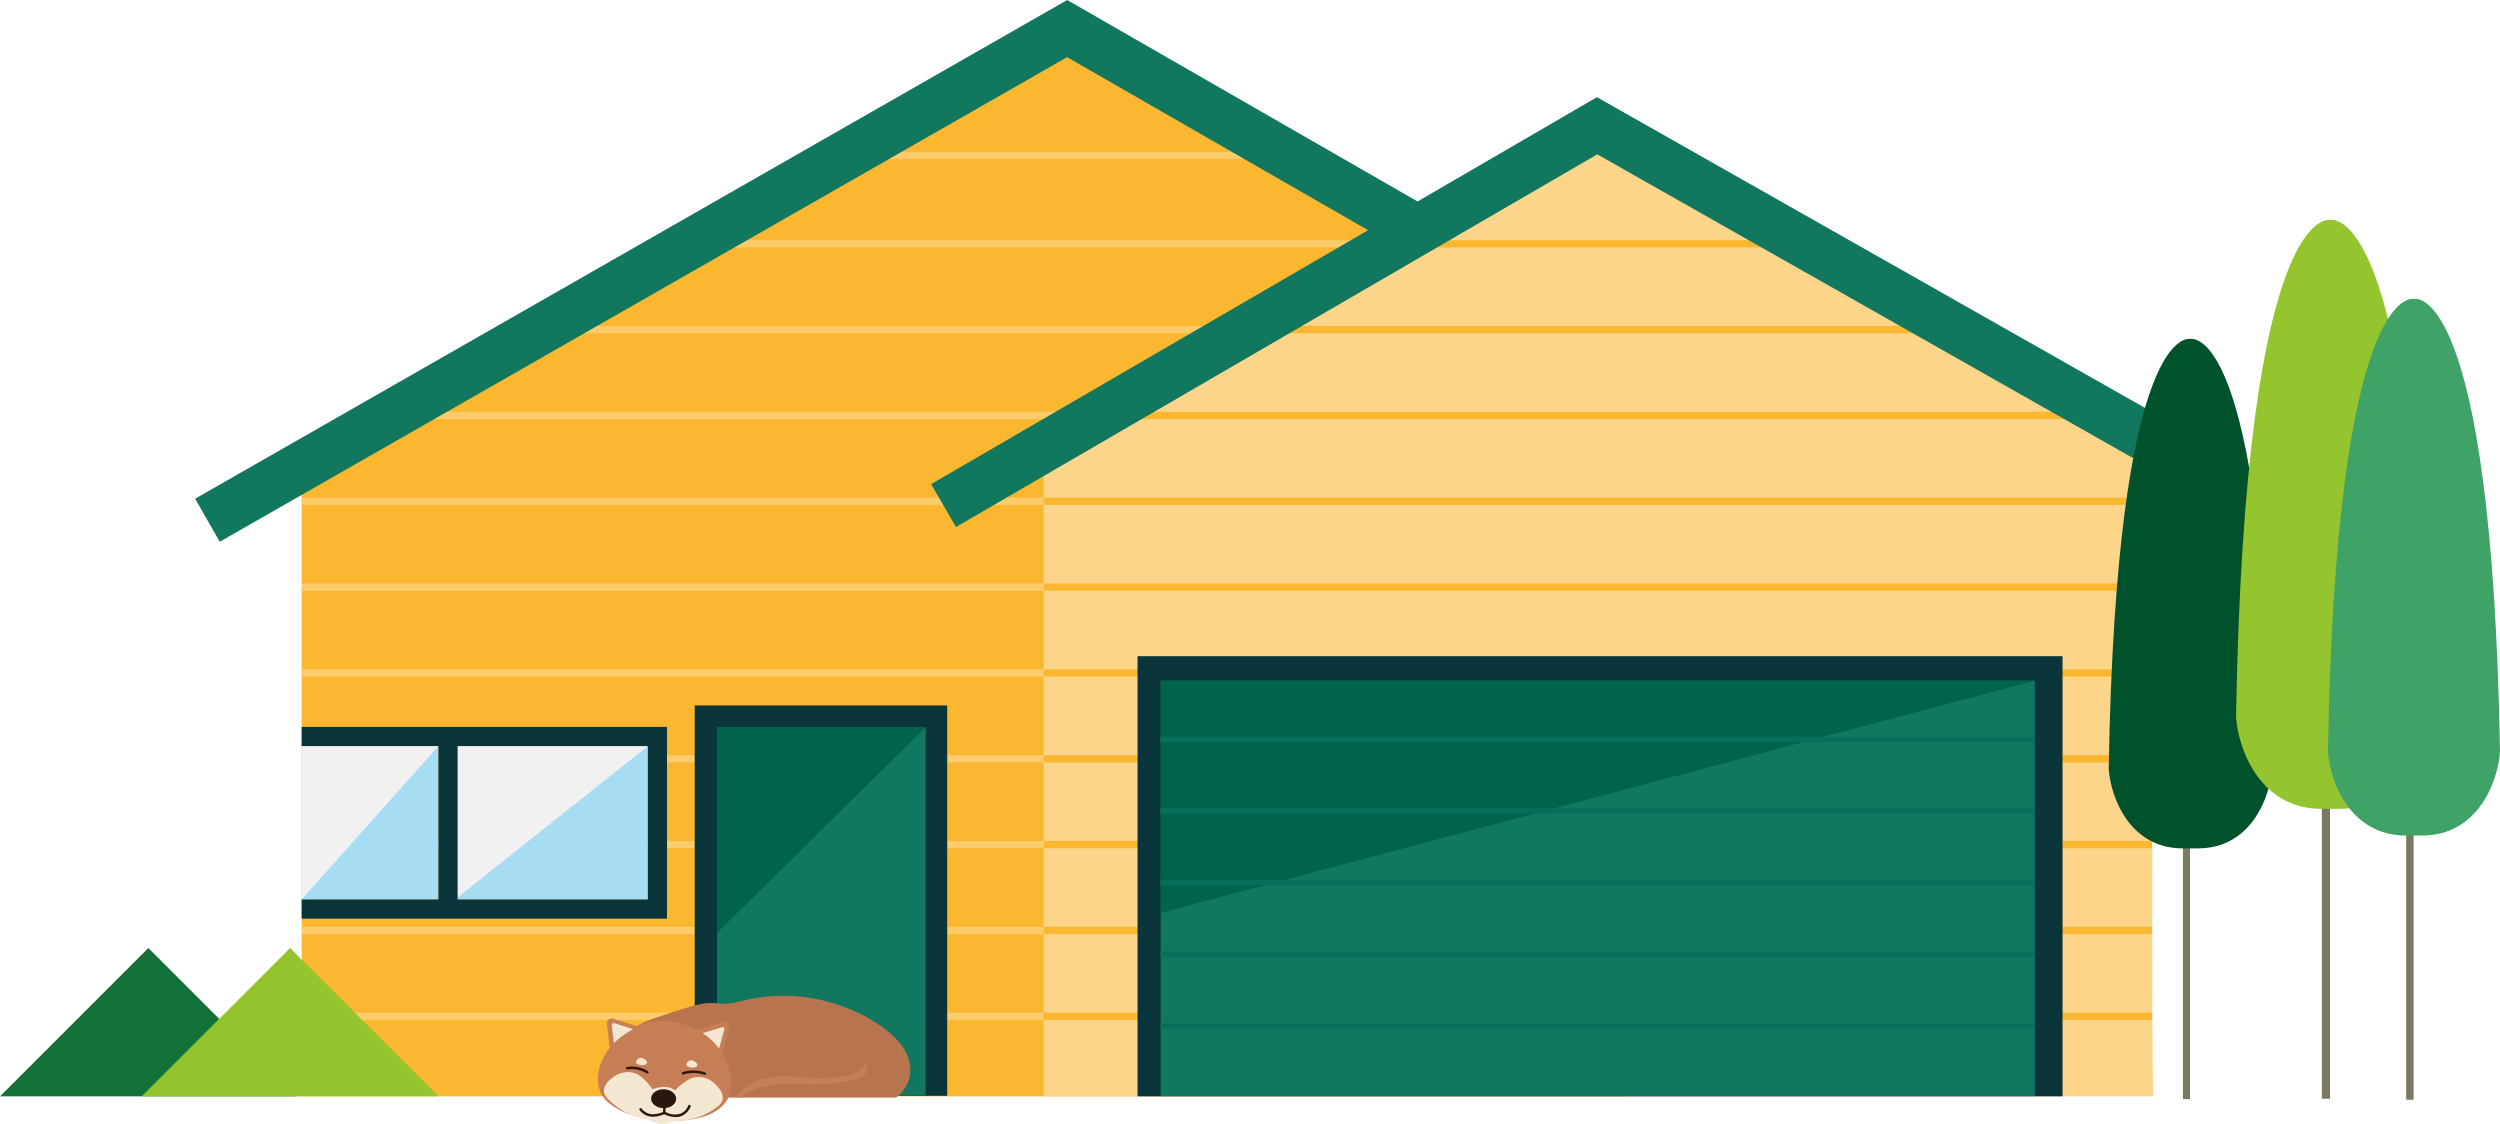 <svg xmlns="http://www.w3.org/2000/svg" xmlns:xlink="http://www.w3.org/1999/xlink" width="302.564" height="136.02" viewBox="0 0 302.564 136.02">
  <defs>
    <clipPath id="clip-path">
      <path id="Path_25846" data-name="Path 25846" d="M1570.031,457.3H1409.684v-77.2l92.645-51.667,67.7,38.84S1569.674,456.941,1570.031,457.3Z" transform="translate(-1409.684 -328.427)" fill="#fccb6b"/>
    </clipPath>
    <clipPath id="clip-path-2">
      <path id="Path_25849" data-name="Path 25849" d="M1627.248,456.465H1492.913v-77.2L1559.9,339l67.346,38.839S1626.892,456.108,1627.248,456.465Z" transform="translate(-1492.913 -338.996)" fill="#fcb730"/>
    </clipPath>
    <clipPath id="clip-path-3">
      <rect id="Rectangle_22300" data-name="Rectangle 22300" width="48.698" height="15.597" fill="none"/>
    </clipPath>
  </defs>
  <g id="Group_22939" data-name="Group 22939" transform="translate(0 3.458)">
    <g id="Group_6687" data-name="Group 6687" transform="translate(0 0)">
      <path id="Path_25845" data-name="Path 25845" d="M1570.031,457.3H1409.684v-77.2l92.645-51.667,67.7,38.84S1569.674,456.941,1570.031,457.3Z" transform="translate(-1373.176 -328.071)" fill="#fcb730"/>
      <g id="Group_6683" data-name="Group 6683" transform="translate(36.508 0.356)">
        <g id="Group_6682" data-name="Group 6682" clip-path="url(#clip-path)">
          <g id="Group_6681" data-name="Group 6681" transform="translate(0.05 14.559)">
            <rect id="Rectangle_22096" data-name="Rectangle 22096" width="134.151" height="0.882" transform="translate(134.151 105.067) rotate(-180)" fill="#fccb6b"/>
            <rect id="Rectangle_22097" data-name="Rectangle 22097" width="134.151" height="0.882" transform="translate(134.151 94.679) rotate(-180)" fill="#fccb6b"/>
            <rect id="Rectangle_22098" data-name="Rectangle 22098" width="134.151" height="0.882" transform="translate(134.151 84.29) rotate(-180)" fill="#fccb6b"/>
            <rect id="Rectangle_22099" data-name="Rectangle 22099" width="134.151" height="0.882" transform="translate(134.151 73.902) rotate(-180)" fill="#fccb6b"/>
            <rect id="Rectangle_22100" data-name="Rectangle 22100" width="134.151" height="0.882" transform="translate(134.151 63.514) rotate(-180)" fill="#fccb6b"/>
            <rect id="Rectangle_22101" data-name="Rectangle 22101" width="134.151" height="0.882" transform="translate(134.151 53.125) rotate(-180)" fill="#fccb6b"/>
            <rect id="Rectangle_22102" data-name="Rectangle 22102" width="134.151" height="0.882" transform="translate(134.151 42.737) rotate(-180)" fill="#fccb6b"/>
            <rect id="Rectangle_22103" data-name="Rectangle 22103" width="134.151" height="0.882" transform="translate(134.151 32.349) rotate(-180)" fill="#fccb6b"/>
            <rect id="Rectangle_22104" data-name="Rectangle 22104" width="134.151" height="0.882" transform="translate(134.151 21.96) rotate(-180)" fill="#fccb6b"/>
            <rect id="Rectangle_22105" data-name="Rectangle 22105" width="134.151" height="0.882" transform="translate(134.151 11.572) rotate(-180)" fill="#fccb6b"/>
            <rect id="Rectangle_22106" data-name="Rectangle 22106" width="134.151" height="0.882" transform="translate(134.151 0.882) rotate(-180)" fill="#fccb6b"/>
          </g>
        </g>
      </g>
      <path id="Path_25847" data-name="Path 25847" d="M1627.248,456.465H1492.913v-77.2L1559.9,339l67.346,38.839S1626.892,456.108,1627.248,456.465Z" transform="translate(-1366.611 -327.237)" fill="#fcd58a"/>
      <path id="Path_25848" data-name="Path 25848" d="M1545.921,352.684,1503.162,328.1,1399.115,387.6" transform="translate(-1374.009 -328.097)" fill="none" stroke="#11775e" stroke-miterlimit="10" stroke-width="6"/>
      <g id="Group_6686" data-name="Group 6686" transform="translate(126.302 11.759)">
        <g id="Group_6685" data-name="Group 6685" clip-path="url(#clip-path-2)">
          <g id="Group_6684" data-name="Group 6684" transform="translate(0 13.846)">
            <rect id="Rectangle_22107" data-name="Rectangle 22107" width="134.151" height="0.882" transform="translate(134.151 94.377) rotate(-180)" fill="#fcb730"/>
            <rect id="Rectangle_22108" data-name="Rectangle 22108" width="134.151" height="0.882" transform="translate(134.151 83.989) rotate(-180)" fill="#fcb730"/>
            <rect id="Rectangle_22109" data-name="Rectangle 22109" width="134.151" height="0.882" transform="translate(134.151 73.601) rotate(-180)" fill="#fcb730"/>
            <rect id="Rectangle_22110" data-name="Rectangle 22110" width="134.151" height="0.882" transform="translate(134.151 63.212) rotate(-180)" fill="#fcb730"/>
            <rect id="Rectangle_22111" data-name="Rectangle 22111" width="134.151" height="0.882" transform="translate(134.151 52.824) rotate(-180)" fill="#fcb730"/>
            <rect id="Rectangle_22112" data-name="Rectangle 22112" width="134.151" height="0.882" transform="translate(134.151 42.435) rotate(-180)" fill="#fcb730"/>
            <rect id="Rectangle_22113" data-name="Rectangle 22113" width="134.151" height="0.882" transform="translate(134.151 32.047) rotate(-180)" fill="#fcb730"/>
            <rect id="Rectangle_22114" data-name="Rectangle 22114" width="134.151" height="0.882" transform="translate(134.151 21.659) rotate(-180)" fill="#fcb730"/>
            <rect id="Rectangle_22115" data-name="Rectangle 22115" width="134.151" height="0.882" transform="translate(134.151 11.27) rotate(-180)" fill="#fcb730"/>
            <rect id="Rectangle_22116" data-name="Rectangle 22116" width="134.151" height="0.882" transform="translate(134.151 0.882) rotate(-180)" fill="#fcb730"/>
          </g>
        </g>
      </g>
      <path id="Path_25850" data-name="Path 25850" d="M1640.6,384.249,1560.788,339l-79.1,45.966" transform="translate(-1367.496 -327.237)" fill="none" stroke="#11775e" stroke-miterlimit="10" stroke-width="6"/>
      <rect id="Rectangle_22117" data-name="Rectangle 22117" width="23.335" height="18.564" transform="translate(78.405 105.401) rotate(-180)" fill="#f1f1f1"/>
      <path id="Path_25851" data-name="Path 25851" d="M1426.888,427.149l23.335-18.564v18.564Z" transform="translate(-1371.818 -321.749)" fill="#a6ddf3"/>
      <rect id="Rectangle_22118" data-name="Rectangle 22118" width="16.551" height="18.564" transform="translate(53.06 105.401) rotate(-180)" fill="#f1f1f1"/>
      <path id="Path_25852" data-name="Path 25852" d="M1409.684,427.149l16.551-18.564v18.564Z" transform="translate(-1373.176 -321.749)" fill="#a6ddf3"/>
      <rect id="Rectangle_22119" data-name="Rectangle 22119" width="44.217" height="2.321" transform="translate(80.726 86.836) rotate(-180)" fill="#09353b"/>
      <rect id="Rectangle_22120" data-name="Rectangle 22120" width="44.217" height="2.321" transform="translate(80.726 107.722) rotate(-180)" fill="#09353b"/>
      <rect id="Rectangle_22121" data-name="Rectangle 22121" width="21.313" height="2.321" transform="translate(55.381 85.676) rotate(90)" fill="#09353b"/>
      <rect id="Rectangle_22122" data-name="Rectangle 22122" width="21.313" height="2.321" transform="translate(80.726 85.676) rotate(90)" fill="#09353b"/>
      <rect id="Rectangle_22123" data-name="Rectangle 22123" width="47.242" height="30.559" transform="translate(114.637 81.92) rotate(90)" fill="#09353b"/>
      <rect id="Rectangle_22124" data-name="Rectangle 22124" width="25.249" height="44.582" transform="translate(112.025 129.129) rotate(-180)" fill="#11775e"/>
      <path id="Path_25853" data-name="Path 25853" d="M1456.276,431.374V406.463h25.249Z" transform="translate(-1369.501 -321.916)" fill="#00634c"/>
      <line id="Line_1741" data-name="Line 1741" y2="34.115" transform="translate(264.617 95.448)" fill="none" stroke="#7a795f" stroke-miterlimit="10" stroke-width="0.85"/>
      <path id="Path_25854" data-name="Path 25854" d="M1622.274,362.922s-8.941-2.353-9.881,52c.235,3.529,2.588,9.646,8.94,9.646h1.883c6.353,0,8.706-6.117,8.941-9.646C1631.215,360.569,1622.274,362.922,1622.274,362.922Z" transform="translate(-1357.187 -325.352)" fill="#00522c"/>
      <line id="Line_1742" data-name="Line 1742" y2="39.435" transform="translate(281.496 90.083)" fill="none" stroke="#7a795f" stroke-miterlimit="10" stroke-width="0.983"/>
      <path id="Path_25855" data-name="Path 25855" d="M1638.1,349.582s-10.334-2.72-11.422,60.105c.272,4.079,2.991,11.15,10.335,11.15h2.175c7.344,0,10.064-7.071,10.336-11.15C1648.435,346.862,1638.1,349.582,1638.1,349.582Z" transform="translate(-1356.06 -326.404)" fill="#94c42e"/>
      <line id="Line_1743" data-name="Line 1743" y2="35.94" transform="translate(291.658 93.696)" fill="none" stroke="#7a795f" stroke-miterlimit="10" stroke-width="0.896"/>
      <path id="Path_25856" data-name="Path 25856" d="M1647.4,358.428s-9.42-2.479-10.411,54.778c.248,3.718,2.727,10.162,9.42,10.162h1.983c6.692,0,9.171-6.444,9.419-10.162C1656.82,355.949,1647.4,358.428,1647.4,358.428Z" transform="translate(-1355.247 -325.706)" fill="#3fa266"/>
      <rect id="Rectangle_22125" data-name="Rectangle 22125" width="53.27" height="111.947" transform="translate(249.621 75.957) rotate(90)" fill="#09353b"/>
      <rect id="Rectangle_22126" data-name="Rectangle 22126" width="105.787" height="50.271" transform="translate(140.472 78.92)" fill="#11775e"/>
      <path id="Path_25857" data-name="Path 25857" d="M1506.047,429.337v-28.09h105.787Z" transform="translate(-1365.575 -322.327)" fill="#00634c"/>
      <rect id="Rectangle_22127" data-name="Rectangle 22127" width="0.646" height="105.829" transform="translate(246.263 85.696) rotate(90)" fill="#086e59"/>
      <rect id="Rectangle_22128" data-name="Rectangle 22128" width="0.646" height="105.829" transform="translate(246.263 94.368) rotate(90)" fill="#086e59"/>
      <rect id="Rectangle_22129" data-name="Rectangle 22129" width="0.646" height="105.829" transform="translate(246.263 103.04) rotate(90)" fill="#086e59"/>
      <rect id="Rectangle_22130" data-name="Rectangle 22130" width="0.646" height="105.829" transform="translate(246.263 111.712) rotate(90)" fill="#086e59"/>
      <rect id="Rectangle_22131" data-name="Rectangle 22131" width="0.646" height="105.829" transform="translate(246.263 120.384) rotate(90)" fill="#086e59"/>
      <path id="Path_25858" data-name="Path 25858" d="M1393.795,431.238l17.951,17.951h-35.9Z" transform="translate(-1375.844 -319.962)" fill="#127237"/>
      <path id="Path_25859" data-name="Path 25859" d="M1409.7,431.238l17.95,17.951h-35.9Z" transform="translate(-1374.59 -319.962)" fill="#94c42e"/>
    </g>
    <g id="Group_6804" data-name="Group 6804" transform="translate(67.721 113.785)">
      <g id="Group_6803" data-name="Group 6803" transform="translate(0)">
        <g id="Group_6782" data-name="Group 6782">
          <g id="Group_6781" data-name="Group 6781" clip-path="url(#clip-path-3)">
            <g id="Group_6780" data-name="Group 6780" transform="translate(6.575 3.279)">
              <g id="Group_6778" data-name="Group 6778">
                <path id="Path_25956" data-name="Path 25956" d="M160.216,925.254s-.679-3.839,4.841-5.707,6.11-2.029,8.332-1.754a9.123,9.123,0,0,0,1.884-.256,20.935,20.935,0,0,1,15.918,2.1c7.84,4.591,4.215,9.138,2.85,9.634s-7.035,2.375-11.211,2.081-4.035-.422-5.174-.26-3.479.332-3.432-.386" transform="translate(-160.19 -916.82)" fill="#b8744e"/>
              </g>
              <g id="Group_6779" data-name="Group 6779" transform="translate(14.2 8.23)">
                <path id="Path_25957" data-name="Path 25957" d="M173.351,929.624s1.145-4.238,7.7-3.611,8.443-.912,8.4-1.46.986,1.18-.628,1.7a26.375,26.375,0,0,1-7.561.648C178.2,926.82,175.326,927.179,173.351,929.624Z" transform="translate(-173.351 -924.448)" fill="#c77e56"/>
              </g>
            </g>
          </g>
        </g>
        <g id="Group_6802" data-name="Group 6802" transform="translate(4.634 6.023)">
          <g id="Group_6783" data-name="Group 6783" transform="translate(1.091)">
            <path id="Path_25958" data-name="Path 25958" d="M163.957,920.576l-3.766-1.183a.606.606,0,0,0-.784.65l.407,3.436" transform="translate(-159.402 -919.363)" fill="#c77e56"/>
          </g>
          <g id="Group_6784" data-name="Group 6784" transform="translate(1.689 0.562)">
            <path id="Path_25959" data-name="Path 25959" d="M163.137,920.793l-2.857-.9a.248.248,0,0,0-.322.266l.312,2.64" transform="translate(-159.956 -919.884)" fill="#f4e7d2"/>
          </g>
          <g id="Group_6785" data-name="Group 6785" transform="translate(11.082 0.346)">
            <path id="Path_25960" data-name="Path 25960" d="M172.613,923.674l.9-3.327a.525.525,0,0,0-.658-.64l-4.191,1.25" transform="translate(-168.662 -919.684)" fill="#c77e56"/>
          </g>
          <g id="Group_6786" data-name="Group 6786" transform="translate(11.861 1.042)">
            <path id="Path_25961" data-name="Path 25961" d="M172.13,923.183l.7-2.607a.2.2,0,0,0-.244-.238l-3.206.957" transform="translate(-169.384 -920.329)" fill="#f4e7d2"/>
          </g>
          <g id="Group_6787" data-name="Group 6787" transform="translate(0 0.293)">
            <path id="Path_25962" data-name="Path 25962" d="M166.323,919.637s6.057.012,7.863,5.586-3.792,6.381-5.788,6.475-6.057-.011-8.662-2.124-1.049-6.181,1.472-8.015S165.22,919.617,166.323,919.637Z" transform="translate(-158.39 -919.635)" fill="#c77e56"/>
          </g>
          <g id="Group_6788" data-name="Group 6788" transform="translate(0.742 6.483)">
            <path id="Path_25963" data-name="Path 25963" d="M165.043,927.6a6.76,6.76,0,0,0-1.806-1.9,2.758,2.758,0,0,0-2.7.062c-.609.351-2.294,1.577-.96,2.872a8.141,8.141,0,0,0,6.156,2.524" transform="translate(-159.078 -925.372)" fill="#f4e7d2"/>
          </g>
          <g id="Group_6789" data-name="Group 6789" transform="translate(7.994 7.085)">
            <path id="Path_25964" data-name="Path 25964" d="M167.015,927.7a6.756,6.756,0,0,1,2.07-1.614,2.758,2.758,0,0,1,2.658.465c.55.437,2.033,1.9.52,2.983a8.14,8.14,0,0,1-6.464,1.576" transform="translate(-165.8 -925.93)" fill="#f4e7d2"/>
          </g>
          <g id="Group_6790" data-name="Group 6790" transform="translate(5.323 8.283)">
            <path id="Path_25965" data-name="Path 25965" d="M163.952,927.623s2.4-1.376,3.644.1A2.219,2.219,0,0,1,166,931.511,2.8,2.8,0,0,1,163.324,930Z" transform="translate(-163.324 -927.041)" fill="#f4e7d2"/>
          </g>
          <g id="Group_6791" data-name="Group 6791" transform="translate(6.429 8.537)">
            <ellipse id="Ellipse_86" data-name="Ellipse 86" cx="1.142" cy="1.517" rx="1.142" ry="1.517" transform="translate(0 2.285) rotate(-89.106)" fill="#2a170d"/>
          </g>
          <g id="Group_6793" data-name="Group 6793" transform="translate(7.885 10.43)">
            <g id="Group_6792" data-name="Group 6792">
              <path id="Path_25966" data-name="Path 25966" d="M167.374,930.527a1.875,1.875,0,0,0,.6-.14,2.032,2.032,0,0,0,1.067-1.144.151.151,0,0,0-.286-.1,1.751,1.751,0,0,1-.9.962,2.284,2.284,0,0,1-1.847-.189l.005-.738a.151.151,0,0,0-.3,0l-.008.93.086.042A3.156,3.156,0,0,0,167.374,930.527Z" transform="translate(-165.699 -929.031)" fill="#2a170d"/>
            </g>
          </g>
          <g id="Group_6795" data-name="Group 6795" transform="translate(5.019 10.838)">
            <g id="Group_6794" data-name="Group 6794">
              <path id="Path_25967" data-name="Path 25967" d="M164.928,930.444l.1-.01a3.474,3.474,0,0,0,1.1-.313.151.151,0,0,0-.137-.269,3.246,3.246,0,0,1-1,.282,1.73,1.73,0,0,1-1.677-.665.151.151,0,1,0-.241.182A2.031,2.031,0,0,0,164.928,930.444Z" transform="translate(-163.042 -929.409)" fill="#2a170d"/>
            </g>
          </g>
          <g id="Group_6797" data-name="Group 6797" transform="translate(10.159 6.272)">
            <g id="Group_6796" data-name="Group 6796">
              <path id="Path_25968" data-name="Path 25968" d="M170.608,925.727a.148.148,0,0,0,.132-.1.151.151,0,0,0-.092-.193,4.328,4.328,0,0,0-2.748-.04.151.151,0,1,0,.117.279,4.087,4.087,0,0,1,2.53.045A.151.151,0,0,0,170.608,925.727Z" transform="translate(-167.807 -925.177)" fill="#2a170d"/>
            </g>
          </g>
          <g id="Group_6799" data-name="Group 6799" transform="translate(3.408 5.827)">
            <g id="Group_6798" data-name="Group 6798">
              <path id="Path_25969" data-name="Path 25969" d="M164.149,925.6a.151.151,0,0,0,.081-.271,3.561,3.561,0,0,0-2.55-.521.151.151,0,1,0,.041.3,3.326,3.326,0,0,1,2.326.462A.155.155,0,0,0,164.149,925.6Z" transform="translate(-161.549 -924.764)" fill="#2a170d"/>
            </g>
          </g>
          <g id="Group_6800" data-name="Group 6800" transform="translate(10.726 5.057)">
            <path id="Path_25970" data-name="Path 25970" d="M169,924.056s.82.269.615.657-1.188.18-1.272-.047S168.533,924,169,924.056Z" transform="translate(-168.332 -924.051)" fill="#f4e7d2"/>
          </g>
          <g id="Group_6801" data-name="Group 6801" transform="translate(4.632 4.765)">
            <path id="Path_25971" data-name="Path 25971" d="M163.355,923.786s.821.268.615.657-1.188.18-1.271-.049S162.884,923.726,163.355,923.786Z" transform="translate(-162.684 -923.78)" fill="#f4e7d2"/>
          </g>
        </g>
      </g>
    </g>
  </g>
</svg>

